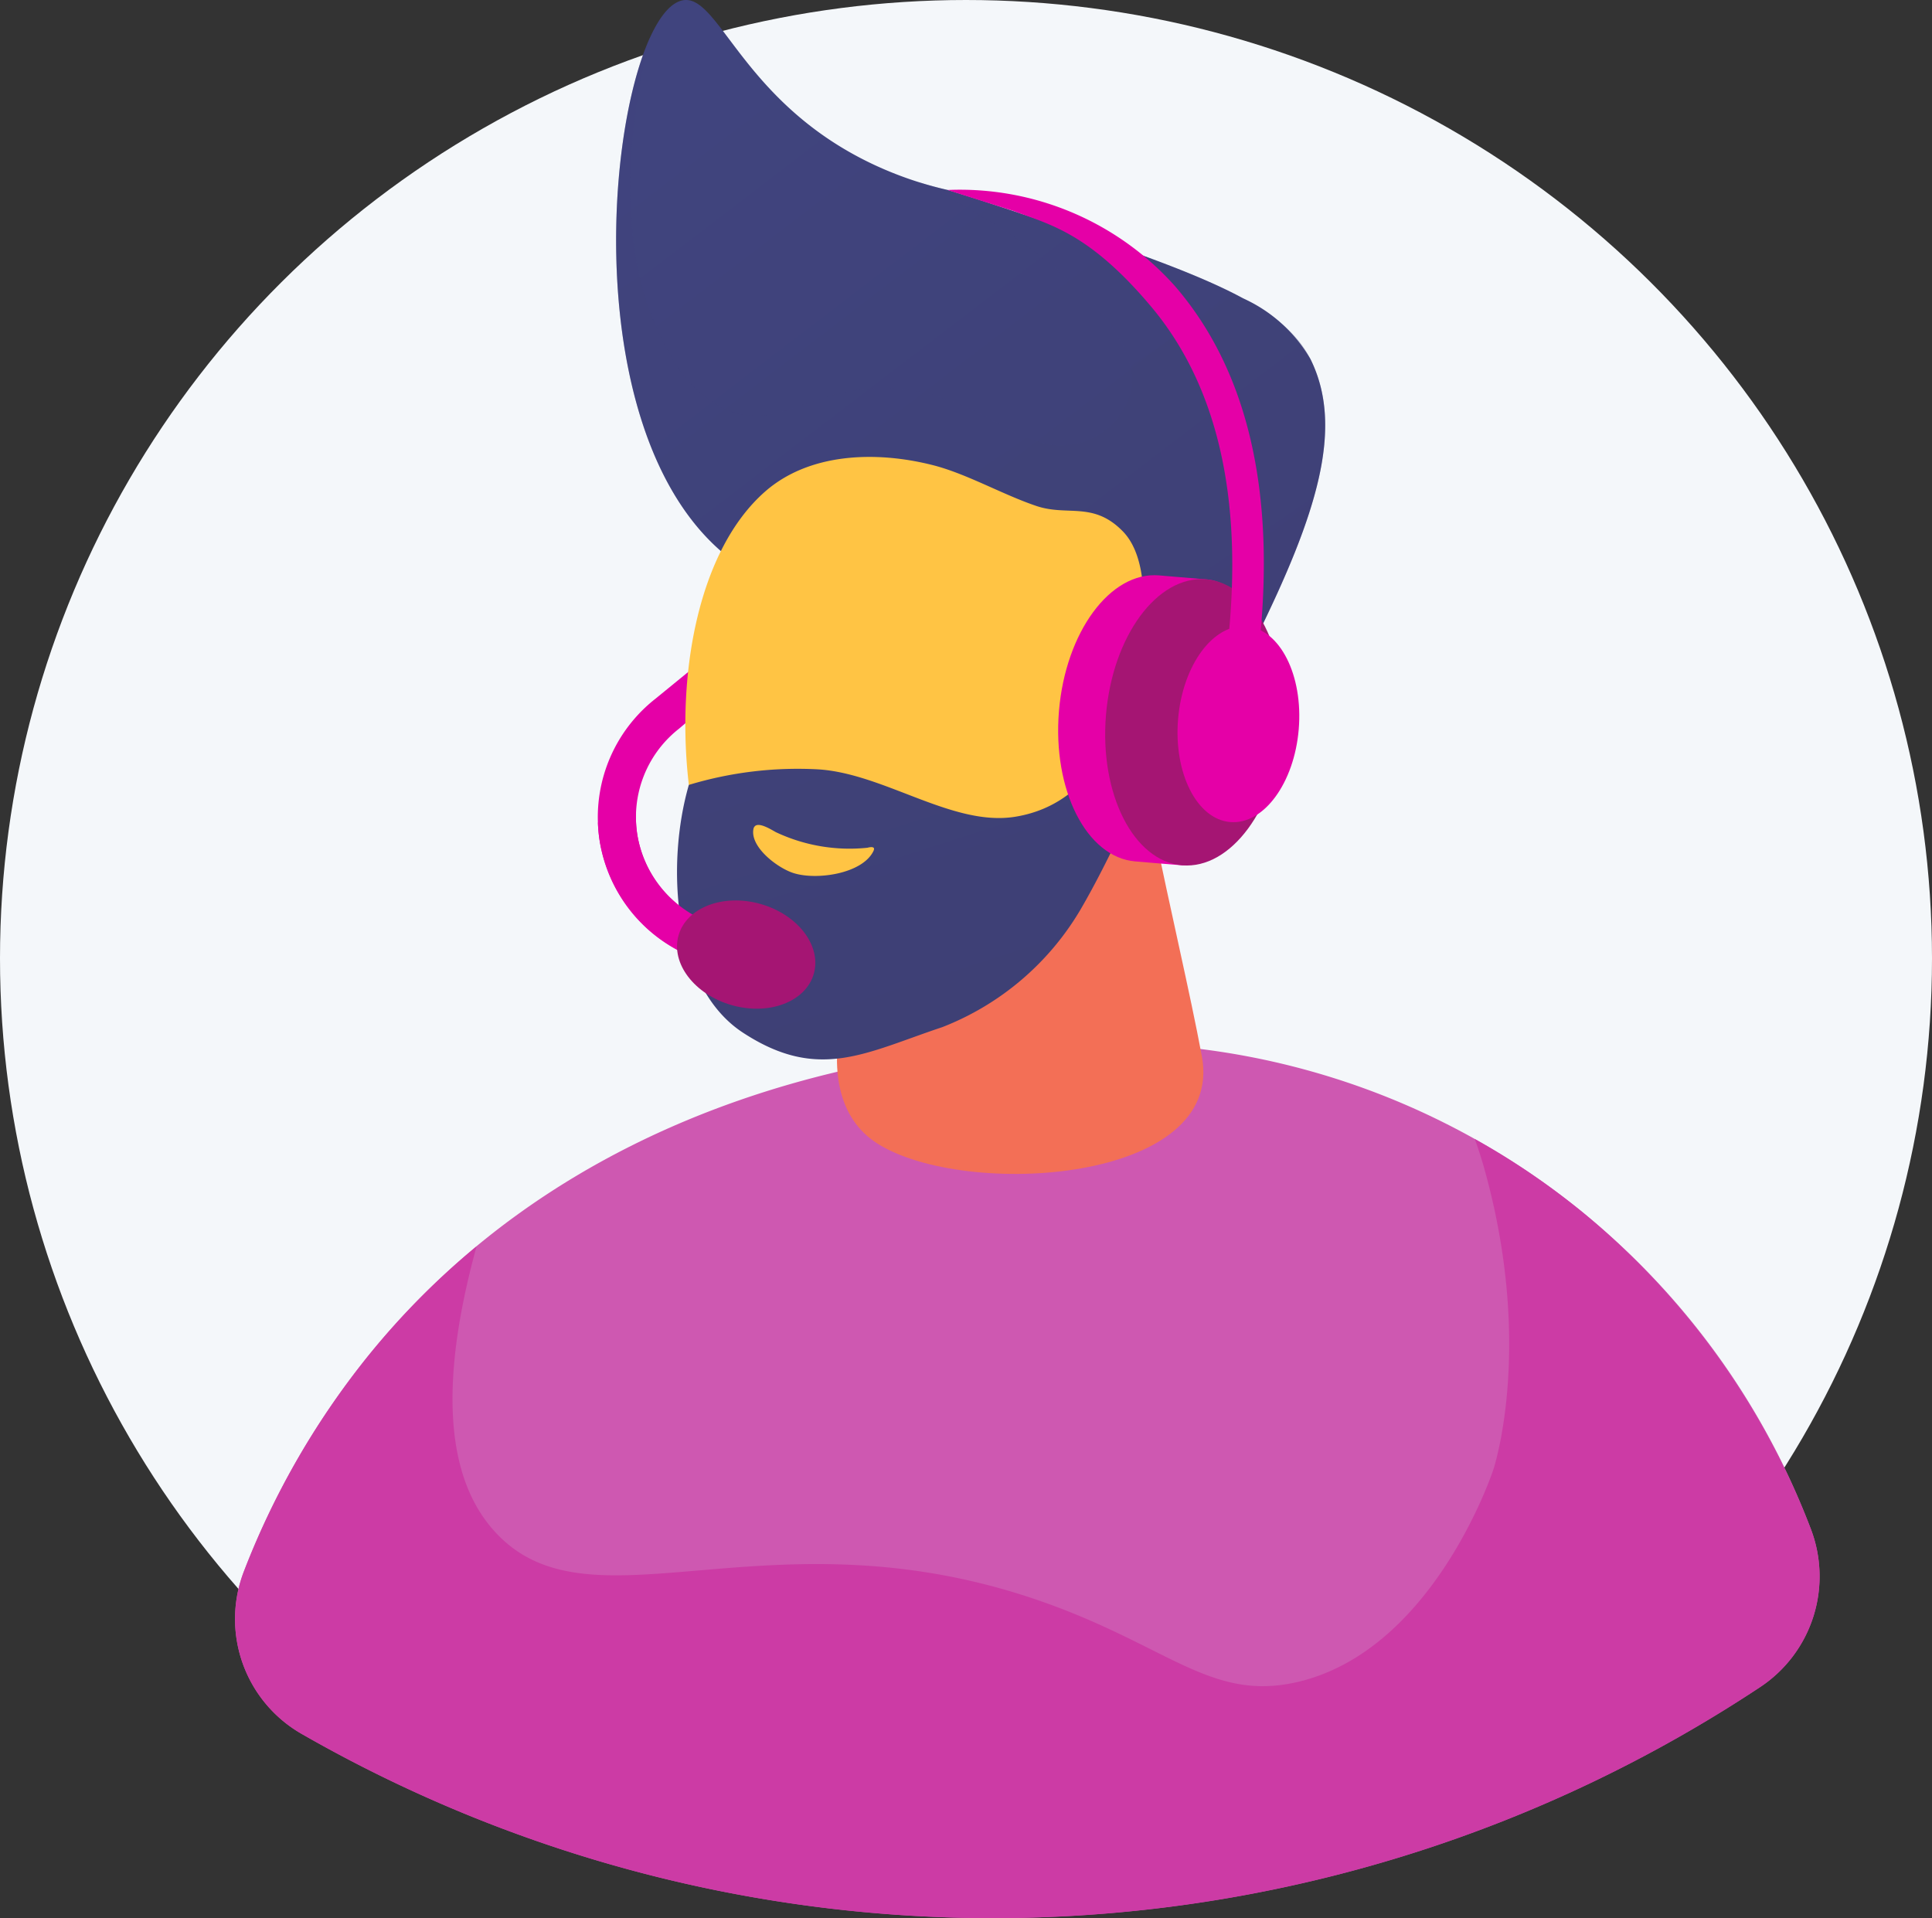 <svg id="support-agent-icon" xmlns="http://www.w3.org/2000/svg" xmlns:xlink="http://www.w3.org/1999/xlink" width="128" height="127.081" viewBox="0 0 128 127.081">
  <rect x="0" y="0" width="128" height="127.081" fill="#333333" stroke="none"/>
  <defs>
    <linearGradient id="linear-gradient" x1="0.264" y1="0.022" x2="1.487" y2="2.033" gradientUnits="objectBoundingBox">
      <stop offset="0" stop-color="#40447e"/>
      <stop offset="0.996" stop-color="#3c3b6b"/>
    </linearGradient>
    <linearGradient id="linear-gradient-2" x1="-108.659" y1="13.472" x2="-108.562" y2="11.864" gradientUnits="objectBoundingBox">
      <stop offset="0" stop-color="#ffc444"/>
      <stop offset="0.996" stop-color="#f36f56"/>
    </linearGradient>
    <linearGradient id="linear-gradient-3" x1="0.275" y1="0" x2="1.473" y2="2.052" xlink:href="#linear-gradient"/>
    <linearGradient id="linear-gradient-4" x1="-88.781" y1="3.6" x2="-88.821" y2="6.762" xlink:href="#linear-gradient-2"/>
    <linearGradient id="linear-gradient-5" x1="-0.108" y1="-1.199" x2="1.529" y2="3.115" xlink:href="#linear-gradient"/>
    <linearGradient id="linear-gradient-6" x1="49.193" y1="52.044" x2="49.415" y2="56.732" gradientUnits="objectBoundingBox">
      <stop offset="0" stop-color="#ffc444"/>
      <stop offset="1" stop-color="#f36f56"/>
    </linearGradient>
  </defs>
  <ellipse id="Ellipse_104" data-name="Ellipse 104" cx="64" cy="63.5" rx="64" ry="63.5" transform="translate(0)" fill="#f4f7fa"/>
  <g id="Group_2509" data-name="Group 2509" transform="translate(15.571)">
    <g id="Group_2508" data-name="Group 2508">
      <path id="Path_4422" data-name="Path 4422" d="M6284.65,380.9a9.977,9.977,0,0,1-3.531-17.461l4.087-3.338-.033,3.2-2.477,2.11a7.45,7.45,0,0,0,2.643,13.055Z" transform="translate(-6253.278 -317.133)" fill="#e500a7"/>
      <path id="Path_4423" data-name="Path 4423" d="M6281.511,508.167a8.8,8.8,0,0,0,3.342-10.539,49.815,49.815,0,0,0-48.905-32.065c-4.271-.023-29.977.251-46.489,20.454a53.331,53.331,0,0,0-8.379,14.434,8.77,8.77,0,0,0,3.845,10.835,92.031,92.031,0,0,0,96.587-3.12Z" transform="translate(-6180.475 -396.387)" fill="#ce58b1"/>
      <path id="Path_4424" data-name="Path 4424" d="M6328.2,210.783a9.846,9.846,0,0,0-4.463-4.018c-3.375-1.826-8.558-3.557-15.965-6.03-1.524-.508-2.784-.9-3.616-1.151a24.222,24.222,0,0,1-4.747-1.613c-8.837-4.075-10.35-11.372-12.775-10.954-1.726.3-3.317,4.341-4.033,9.74-1.179,8.892.015,21.465,6.9,27.053,1.011.821,7.093,4.227,8.522,5.918,2.25,2.66,6.938,9.6,7.554,11.262a61.246,61.246,0,0,1,2.339,7.686c3.548-4.613,8.252-9.469,11.762-13.6,2.531-2.976,2.849-1.605,4.89-5.737C6328.671,221.028,6330.444,215.308,6328.2,210.783Z" transform="translate(-6256.954 -187)" fill="url(#linear-gradient)"/>
      <g id="Group_2506" data-name="Group 2506" transform="translate(25.249 2.49)">
        <path id="Path_4425" data-name="Path 4425" d="M6359.909,342.9c.194,9.433,3.842,22.889,5.407,31.291s-15.7,9.466-21.5,5.778c-5.332-3.387-1.829-13.307,2.964-18.634S6355.015,348.353,6359.909,342.9Z" transform="translate(-6326.509 -306.695)" fill="url(#linear-gradient-2)"/>
        <g id="Group_2505" data-name="Group 2505">
          <path id="Path_4426" data-name="Path 4426" d="M6328.2,218.324c-1.918-3.868-8.089-5.928-20.429-10.048-1.522-.508-2.783-.9-3.615-1.151-.542-.124-1.19-.293-1.908-.519,9.357,4.632,15.025,10.308,14,14.064a4.92,4.92,0,0,1-2.958,3.092c-4.2,1.494-6.742-3.39-13.234-3.5-5.062-.088-7.132,2.976-10.7,1.353a8.514,8.514,0,0,1-3.63-3.7c-4.337-7.349-2.07-17.725-1.281-20.884-3.191,7.006-4.124,26.87,5.048,34.32,1.01.821,7.094,4.227,8.522,5.918,2.25,2.66,6.938,9.6,7.554,11.262a61.149,61.149,0,0,1,2.338,7.686c3.548-4.613,8.251-9.469,11.762-13.6,2.532-2.976,2.848-1.605,4.89-5.737C6328.669,228.569,6330.443,222.849,6328.2,218.324Z" transform="translate(-6282.201 -197.03)" opacity="0.3" fill="url(#linear-gradient-3)" style="mix-blend-mode: multiply;isolation: isolate"/>
          <path id="Path_4427" data-name="Path 4427" d="M6329.711,333.837c-5.893,5.916-8.6,12.931-19.8,11.32-10.022-1.442-12.706-26.208-3.96-33.9,2.917-2.567,7.326-2.721,11.121-1.759,2.241.568,4.615,1.949,6.863,2.706,2.073.7,3.757-.322,5.716,1.671,2.45,2.494,1.129,9.165-.083,12.413.989-.943,2.1-2.26,3.424-2.734.938-.334,2.522-1.977,3.473-.649,1.553,2.169-1.443,6.547-3.232,8.371A26.071,26.071,0,0,1,6329.711,333.837Z" transform="translate(-6296.09 -281.17)" fill="url(#linear-gradient-4)"/>
          <path id="Path_4428" data-name="Path 4428" d="M6329.321,353.969c-.674,4.943-2.372,11.689-8.461,12.672-4.148.67-8.67-2.873-13.059-3.141a24.948,24.948,0,0,0-8.559,1.03c-1.527,5.274-1.065,13.374,3.579,16.412,5,3.273,8.113,1.337,13.212-.362a18.365,18.365,0,0,0,9.134-7.75c2.117-3.621,3.625-7.4,5.717-11.2.806-1.465,1.729-3.185,2.677-4.843C6332.141,355.858,6330.725,354.924,6329.321,353.969Z" transform="translate(-6294.424 -315.016)" fill="url(#linear-gradient-5)"/>
          <path id="Path_4429" data-name="Path 4429" d="M6320.26,407.684a11.456,11.456,0,0,0,6.065,1.036c.065-.016.352-.093.428.014.027.039.024.105-.029.216-.746,1.505-3.784,1.935-5.3,1.444-1.079-.349-2.879-1.736-2.644-2.921a.337.337,0,0,1,.107-.194C6319.181,407.031,6319.93,407.5,6320.26,407.684Z" transform="translate(-6309.682 -355.041)" fill="url(#linear-gradient-6)"/>
        </g>
      </g>
      <path id="Path_4430" data-name="Path 4430" d="M6411.926,350.517c-.424,5.092-.391,9.287-3.515,9.247-.086,0-3.029-.252-3.115-.259-3.225-.269-5.486-4.729-5.05-9.961s3.4-9.257,6.629-8.988c.066.005,3.222.269,3.289.278C6413.282,341.267,6412.354,345.393,6411.926,350.517Z" transform="translate(-6345.658 -302.433)" fill="#e500a7"/>
      <ellipse id="Ellipse_105" data-name="Ellipse 105" cx="9.507" cy="5.861" rx="9.507" ry="5.861" transform="translate(56.914 56.845) rotate(-85.238)" fill="#a51573"/>
      <ellipse id="Ellipse_106" data-name="Ellipse 106" cx="6.507" cy="4.011" rx="6.507" ry="4.011" transform="translate(61.939 54.133) rotate(-85.237)" fill="#e500a7"/>
      <path id="Path_4431" data-name="Path 4431" d="M6391.308,267.813l-2.073-.221c1.027-9.633-.756-17.045-5.093-22.207-4.124-4.907-6.753-5.436-9.084-6.327l-4.407-1.4a19.1,19.1,0,0,1,15.069,6.367C6390.518,249.58,6392.4,257.584,6391.308,267.813Z" transform="translate(-6323.448 -225.071)" fill="#e500a7"/>
      <g id="Group_2507" data-name="Group 2507" transform="translate(24.044 53.861)">
        <path id="Path_4432" data-name="Path 4432" d="M6279.962,405.479a7.286,7.286,0,0,1-.089-1.476l-2.525.636a9.787,9.787,0,0,0,.12,1.246,10.085,10.085,0,0,0,7.208,8.019l.688-2.431A7.55,7.55,0,0,1,6279.962,405.479Z" transform="translate(-6277.348 -404.003)" fill="#e500a7"/>
        <ellipse id="Ellipse_107" data-name="Ellipse 107" cx="3.485" cy="4.657" rx="3.485" ry="4.657" transform="translate(4.39 11.468) rotate(-74.176)" fill="#a51573"/>
      </g>
    </g>
    <path id="Path_4433" data-name="Path 4433" d="M6284.853,516.823a50.785,50.785,0,0,0-14.9-20.761,48.682,48.682,0,0,0-7.341-5.014q.177.483.336.977s.158.492.3,1c3.315,11.86.592,19.936.592,19.937-.272.807-4.229,12.052-13,14.068-5.453,1.252-8.275-2.091-15.885-4.964-18.654-7.044-30.738,2.079-37.23-4.964-2.433-2.639-4.31-7.8-1.246-18.94a51.216,51.216,0,0,0-7.015,7.055,53.32,53.32,0,0,0-8.38,14.434,8.77,8.77,0,0,0,3.845,10.835,92.031,92.031,0,0,0,96.587-3.12A8.794,8.794,0,0,0,6284.853,516.823Z" transform="translate(-6180.476 -415.582)" fill="#cc3ca5" opacity="0.995" style="mix-blend-mode: multiply;isolation: isolate"/>
  </g>
</svg>
